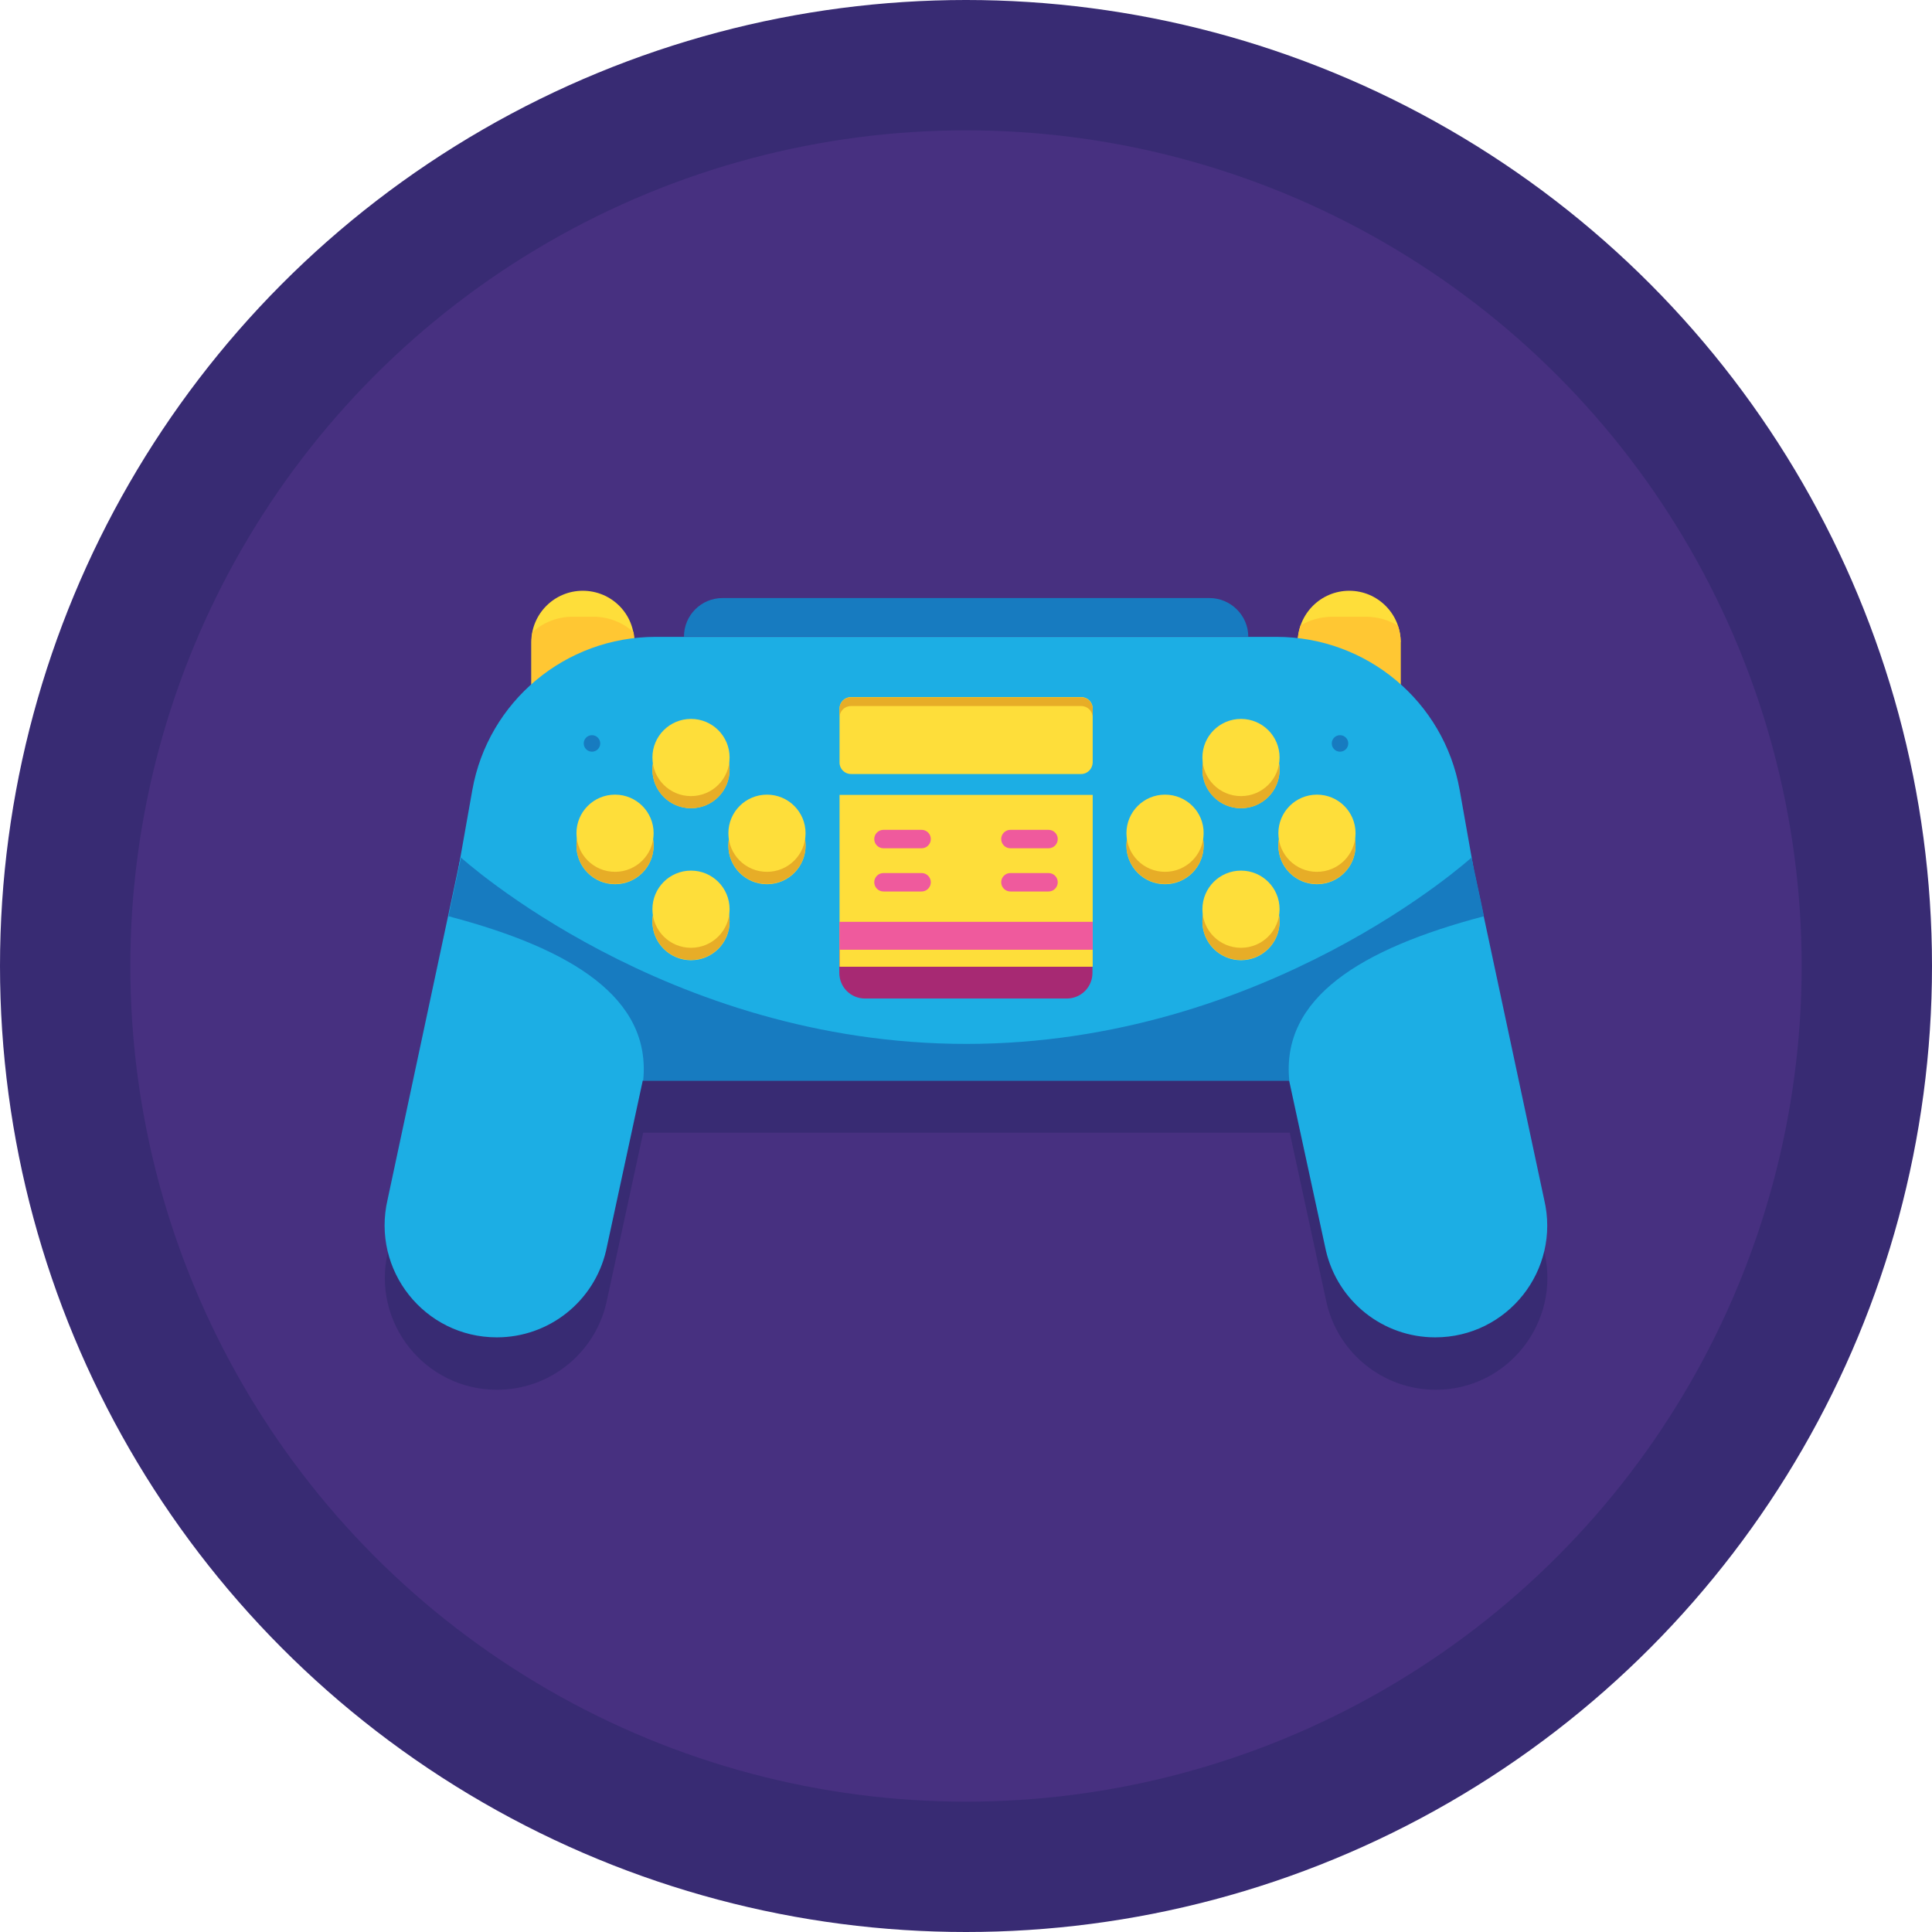 <!-- icon666.com - MILLIONS vector ICONS FREE --><svg version="1.1" id="Capa_1" xmlns="http://www.w3.org/2000/svg" xmlns:xlink="http://www.w3.org/1999/xlink" x="0px" y="0px" viewBox="0 0 407.552 407.552" style="enable-background:new 0 0 407.552 407.552;" xml:space="preserve"><g><circle style="fill:#382B73;" cx="203.776" cy="203.776" r="203.776"></circle><circle style="fill:#473080;" cx="203.776" cy="203.776" r="176.282"></circle><path style="fill:#382B73;" d="M325.786,264.141l-15.155-70.963c0-0.051,0-0.102,0-0.154l-2.714-15.309 c-1.587-8.909-6.093-16.64-12.442-22.323v-8.858l0,0c0-0.358,0-0.666-0.051-0.973c0-0.154-0.051-0.307-0.051-0.461 s-0.051-0.307-0.051-0.461c-0.051-0.205-0.102-0.41-0.154-0.614c0-0.051-0.051-0.154-0.051-0.205 c-1.229-4.659-5.478-8.09-10.496-8.09l0,0c-4.762,0-8.806,3.072-10.291,7.373l0,0l0,0c-0.102,0.256-0.154,0.461-0.205,0.717 c0,0.051-0.051,0.154-0.051,0.205c-0.051,0.205-0.102,0.41-0.154,0.614c-0.051,0.154-0.051,0.307-0.051,0.461 s-0.051,0.307-0.051,0.461c0,0.051,0,0.102,0,0.102c-1.485-0.154-2.97-0.256-4.506-0.256h-5.99l0,0 c0-4.506-3.635-8.141-8.141-8.141H152.422c-4.506,0-8.141,3.635-8.141,8.141l0,0h-5.99c-1.536,0-3.021,0.102-4.506,0.256 c0-0.051,0-0.154,0-0.205c-0.563-5.478-5.171-9.779-10.803-9.779l0,0c-5.632,0-10.24,4.301-10.803,9.779 c-0.051,0.358-0.051,0.717-0.051,1.075l0,0v8.858c-6.349,5.683-10.854,13.414-12.442,22.323l-2.714,15.309c0,0.051,0,0.102,0,0.154 l-15.155,70.963c-3.482,14.848,7.782,29.03,23.04,29.03l0,0c11.008,0,20.531-7.578,23.04-18.278l7.782-35.942h136.397l7.782,35.942 c2.509,10.701,12.032,18.278,23.04,18.278l0,0C318.003,293.171,329.267,278.989,325.786,264.141z"></path><g><path style="fill:#FEDE3A;" d="M284.621,124.621L284.621,124.621c-5.99,0-10.854,4.864-10.854,10.854v10.854h21.709v-10.854 C295.475,129.485,290.611,124.621,284.621,124.621z"></path><path style="fill:#FEDE3A;" d="M122.931,124.621L122.931,124.621c-5.99,0-10.854,4.864-10.854,10.854v10.854h21.709v-10.854 C133.837,129.485,128.973,124.621,122.931,124.621z"></path><path style="fill:#FFC733;" d="M295.475,135.475c0-1.229-0.205-2.406-0.614-3.533c-1.997-1.178-4.352-1.843-6.81-1.843h-6.912 c-2.509,0-4.813,0.666-6.81,1.843c-0.358,1.126-0.614,2.304-0.614,3.533v10.854h21.709v-10.854H295.475z"></path><path style="fill:#FFC733;" d="M133.837,135.475c0-0.717-0.051-1.434-0.205-2.15c-2.253-1.997-5.222-3.226-8.448-3.226h-4.403 c-3.226,0-6.195,1.229-8.448,3.226c-0.154,0.666-0.205,1.382-0.205,2.15v10.854h21.709V135.475z"></path><path style="fill:#1CAEE4;" d="M271.974,227.942H135.578c-24.422,0-42.906-22.016-38.656-45.978l2.714-15.309 c3.328-18.688,19.61-32.307,38.656-32.307h130.97c19.046,0,35.328,13.619,38.656,32.307l2.714,15.309 C314.88,205.926,296.397,227.942,271.974,227.942z"></path><g><path style="fill:#1CAEE4;" d="M302.746,282.112L302.746,282.112c-11.008,0-20.531-7.578-23.04-18.278l-17.971-83.046h48.589 l15.411,72.243C329.267,267.93,318.003,282.112,302.746,282.112z"></path><path style="fill:#1CAEE4;" d="M104.806,282.112L104.806,282.112c11.008,0,20.531-7.578,23.04-18.278l17.92-83.046H97.178 L81.766,253.03C78.285,267.93,89.549,282.112,104.806,282.112z"></path></g><path style="fill:#177BC0;" d="M271.974,227.942L271.974,227.942c-1.741-17.408,15.002-27.802,41.062-34.662l-0.666-3.226 l-1.69-7.885l0,0l-0.256-1.28c0,0-43.264,39.322-106.598,39.322S97.229,180.89,97.229,180.89l-0.256,1.28l0,0l-1.69,7.885 l-0.666,3.226c26.061,6.861,42.803,17.254,41.062,34.662l0,0l0,0H271.974L271.974,227.942z"></path><g><g><circle style="fill:#FEDE3A;" cx="145.766" cy="162.355" r="8.141"></circle><circle style="fill:#FEDE3A;" cx="145.766" cy="194.406" r="8.141"></circle><circle style="fill:#FEDE3A;" cx="161.792" cy="178.381" r="8.141"></circle><circle style="fill:#FEDE3A;" cx="129.741" cy="178.381" r="8.141"></circle></g><g><circle style="fill:#FEDE3A;" cx="261.786" cy="162.355" r="8.141"></circle><circle style="fill:#FEDE3A;" cx="261.786" cy="194.406" r="8.141"></circle><circle style="fill:#FEDE3A;" cx="277.811" cy="178.381" r="8.141"></circle><circle style="fill:#FEDE3A;" cx="245.76" cy="178.381" r="8.141"></circle></g></g><path style="fill:#E7AD27;" d="M137.626,162.355c0-4.506,3.635-8.141,8.141-8.141c4.506,0,8.141,3.635,8.141,8.141 s-3.635,8.141-8.141,8.141C141.261,170.496,137.626,166.861,137.626,162.355z M145.766,186.214c-4.506,0-8.141,3.635-8.141,8.141 c0,4.506,3.635,8.141,8.141,8.141c4.506,0,8.141-3.635,8.141-8.141C153.907,189.901,150.272,186.214,145.766,186.214z M161.792,170.189c-4.506,0-8.141,3.635-8.141,8.141c0,4.506,3.635,8.141,8.141,8.141s8.141-3.635,8.141-8.141 C169.933,173.875,166.298,170.189,161.792,170.189z M129.741,170.189c-4.506,0-8.141,3.635-8.141,8.141 c0,4.506,3.635,8.141,8.141,8.141c4.506,0,8.141-3.635,8.141-8.141C137.882,173.875,134.246,170.189,129.741,170.189z M261.786,170.496c4.506,0,8.141-3.635,8.141-8.141s-3.635-8.141-8.141-8.141s-8.141,3.635-8.141,8.141 C253.645,166.861,257.28,170.496,261.786,170.496z M261.786,186.214c-4.506,0-8.141,3.635-8.141,8.141 c0,4.506,3.635,8.141,8.141,8.141c4.506,0,8.141-3.635,8.141-8.141C269.926,189.901,266.291,186.214,261.786,186.214z M277.811,170.189c-4.506,0-8.141,3.635-8.141,8.141c0,4.506,3.635,8.141,8.141,8.141c4.506,0,8.141-3.635,8.141-8.141 C285.952,173.875,282.317,170.189,277.811,170.189z M245.76,170.189c-4.506,0-8.141,3.635-8.141,8.141 c0,4.506,3.635,8.141,8.141,8.141c4.506,0,8.141-3.635,8.141-8.141C253.952,173.875,250.266,170.189,245.76,170.189z"></path><path style="fill:#FEDE3A;" d="M137.626,159.795c0-4.506,3.635-8.141,8.141-8.141c4.506,0,8.141,3.635,8.141,8.141 s-3.635,8.141-8.141,8.141C141.261,167.936,137.626,164.301,137.626,159.795z M145.766,183.654c-4.506,0-8.141,3.635-8.141,8.141 s3.635,8.141,8.141,8.141c4.506,0,8.141-3.635,8.141-8.141C153.907,187.29,150.272,183.654,145.766,183.654z M161.792,167.629 c-4.506,0-8.141,3.635-8.141,8.141c0,4.506,3.635,8.141,8.141,8.141s8.141-3.635,8.141-8.141 C169.933,171.264,166.298,167.629,161.792,167.629z M129.741,167.629c-4.506,0-8.141,3.635-8.141,8.141 c0,4.506,3.635,8.141,8.141,8.141c4.506,0,8.141-3.635,8.141-8.141C137.882,171.264,134.246,167.629,129.741,167.629z M261.786,167.936c4.506,0,8.141-3.635,8.141-8.141s-3.635-8.141-8.141-8.141s-8.141,3.635-8.141,8.141 C253.645,164.301,257.28,167.936,261.786,167.936z M261.786,183.654c-4.506,0-8.141,3.635-8.141,8.141s3.635,8.141,8.141,8.141 c4.506,0,8.141-3.635,8.141-8.141C269.926,187.29,266.291,183.654,261.786,183.654z M277.811,167.629 c-4.506,0-8.141,3.635-8.141,8.141c0,4.506,3.635,8.141,8.141,8.141c4.506,0,8.141-3.635,8.141-8.141 C285.952,171.264,282.317,167.629,277.811,167.629z M245.76,167.629c-4.506,0-8.141,3.635-8.141,8.141 c0,4.506,3.635,8.141,8.141,8.141c4.506,0,8.141-3.635,8.141-8.141C253.952,171.264,250.266,167.629,245.76,167.629z"></path><path style="fill:#FEDE3A;" d="M228.096,163.277h-48.589c-1.331,0-2.406-1.075-2.406-2.406v-11.418 c0-1.331,1.075-2.406,2.406-2.406h48.589c1.331,0,2.406,1.075,2.406,2.406v11.418 C230.451,162.202,229.376,163.277,228.096,163.277z"></path><path style="fill:#E7AD27;" d="M228.096,147.098h-48.589c-1.331,0-2.406,1.075-2.406,2.406v1.843c0-1.331,1.075-2.406,2.406-2.406 h48.589c1.331,0,2.406,1.075,2.406,2.406v-1.843C230.451,148.122,229.376,147.098,228.096,147.098z"></path><path style="fill:#A72973;" d="M225.024,210.637h-42.547c-3.021,0-5.427-2.406-5.427-5.427v-10.752h53.402v10.752 C230.451,208.23,228.045,210.637,225.024,210.637z"></path><rect x="177.101" y="167.68" style="fill:#FEDE3A;" width="53.402" height="36.25"></rect><path style="fill:#177BC0;" d="M255.13,126.157H152.422c-4.506,0-8.141,3.635-8.141,8.141l0,0h119.04l0,0 C263.322,129.843,259.635,126.157,255.13,126.157z"></path><g><circle style="fill:#177BC0;" cx="124.877" cy="156.826" r="1.741"></circle><circle style="fill:#177BC0;" cx="282.675" cy="156.826" r="1.741"></circle></g><g><path style="fill:#EF5A9D;" d="M194.406,178.944h-8.038c-1.075,0-1.946-0.87-1.946-1.946l0,0c0-1.075,0.87-1.946,1.946-1.946 h8.038c1.075,0,1.946,0.87,1.946,1.946l0,0C196.352,178.074,195.482,178.944,194.406,178.944z"></path><path style="fill:#EF5A9D;" d="M221.184,178.944h-8.038c-1.075,0-1.946-0.87-1.946-1.946l0,0c0-1.075,0.87-1.946,1.946-1.946 h8.038c1.075,0,1.946,0.87,1.946,1.946l0,0C223.13,178.074,222.259,178.944,221.184,178.944z"></path><path style="fill:#EF5A9D;" d="M194.406,188.058h-8.038c-1.075,0-1.946-0.87-1.946-1.946l0,0c0-1.075,0.87-1.946,1.946-1.946 h8.038c1.075,0,1.946,0.87,1.946,1.946l0,0C196.352,187.187,195.482,188.058,194.406,188.058z"></path><path style="fill:#EF5A9D;" d="M221.184,188.058h-8.038c-1.075,0-1.946-0.87-1.946-1.946l0,0c0-1.075,0.87-1.946,1.946-1.946 h8.038c1.075,0,1.946,0.87,1.946,1.946l0,0C223.13,187.187,222.259,188.058,221.184,188.058z"></path></g><rect x="177.101" y="194.458" style="fill:#EF5A9D;" width="53.402" height="5.888"></rect></g></g></svg>